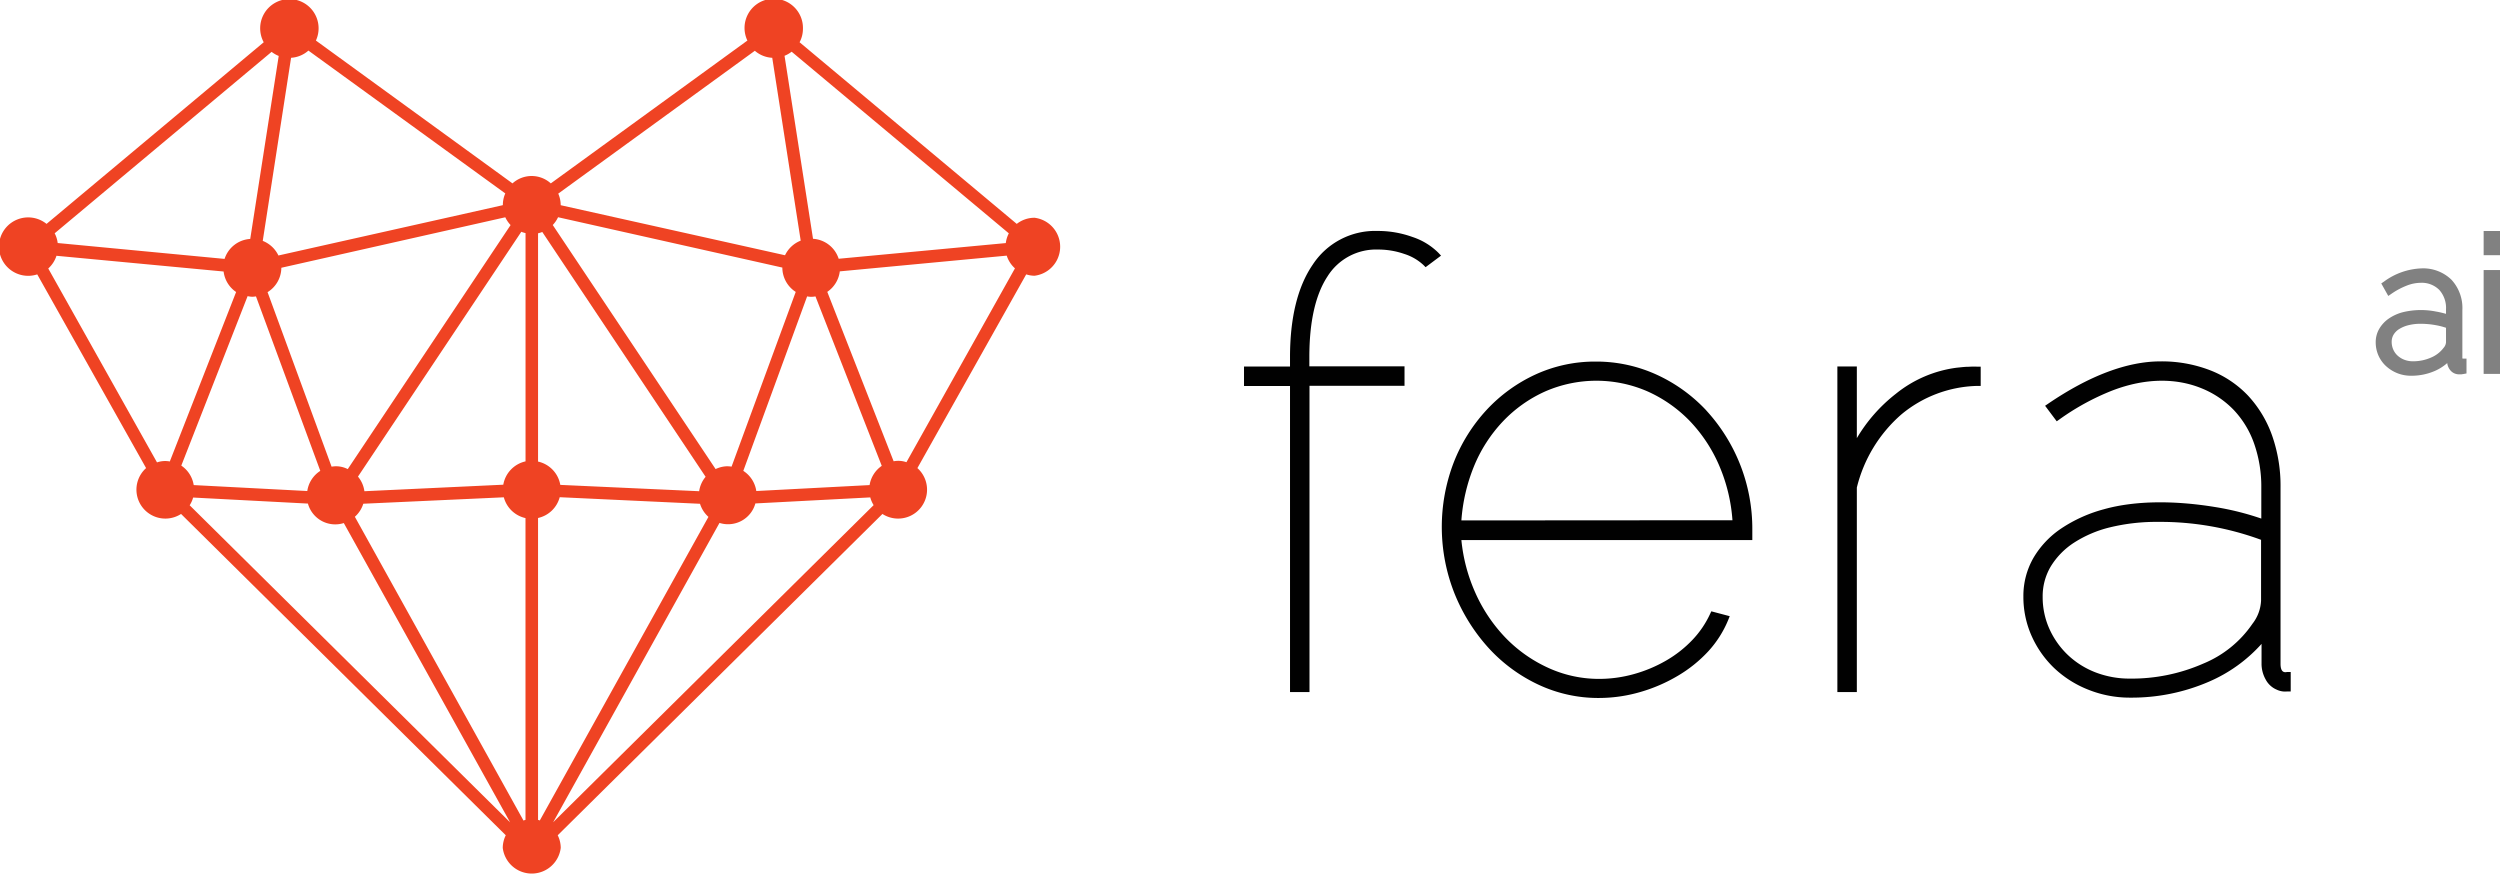 <svg id="Layer_1" data-name="Layer 1" xmlns="http://www.w3.org/2000/svg" viewBox="0 0 513.52 180.17"><defs><style>.cls-1{fill:#010101}.cls-2{fill:#818181}</style></defs><path class="cls-1" d="M994.35 797.53a20.87 20.87 0 00-7.18-1.24 15.3 15.3 0 00-13.32 6.93c-3.09 4.51-4.66 10.9-4.66 19v1.92h-9.45v4h9.45V891h4v-62.9h19.52v-4h-19.55v-1.92c0-7.21 1.25-12.78 3.72-16.54a11.76 11.76 0 0110.41-5.53 16.28 16.28 0 015.37.9 10.34 10.34 0 013.94 2.28l.44.44 3.17-2.37-.55-.59a13.56 13.56 0 00-5.31-3.24zM1054.72 833.18a32.35 32.35 0 00-10.18-7.35 29.82 29.82 0 00-12.59-2.71 29.26 29.26 0 00-12.33 2.65 31.9 31.9 0 00-10.05 7.28 34.24 34.24 0 00-6.76 10.81 37.05 37.05 0 00.13 26.8 37.39 37.39 0 006.94 11.18 32.52 32.52 0 0010.24 7.6 28.93 28.93 0 0012.46 2.78 30.63 30.63 0 008.58-1.23 33 33 0 007.73-3.35 27.6 27.6 0 006.21-5 21.87 21.87 0 004.1-6.45l.31-.77-3.78-1-.26.55a19.72 19.72 0 01-3.65 5.35 24 24 0 01-5.38 4.22 28.36 28.36 0 01-6.57 2.76 26.51 26.51 0 01-7.17 1 25 25 0 01-10.47-2.27 28.87 28.87 0 01-8.79-6.2 32.21 32.21 0 01-6.22-9.3 34.64 34.64 0 01-2.83-10.75h59.76v-2.18a35.89 35.89 0 00-9.45-24.43zm-50.33 22.57a36.35 36.35 0 012.54-11 29.87 29.87 0 016-9.35 27.49 27.49 0 018.66-6.14 26.28 26.28 0 0121.07 0 28 28 0 018.66 6.08 30.84 30.84 0 016.09 9.29 34.53 34.53 0 012.66 11.08zM1108.51 824.19c-.73 0-1.53.11-2.37.19a25 25 0 00-12.52 5.37 32.54 32.54 0 00-8 9.1v-14.72h-4V891h4v-42a29.06 29.06 0 019.12-15 25.25 25.25 0 0115.62-5.88h.7v-3.95h-.73c-.46-.04-1.07-.02-1.82.02zM1172.65 885.19V849a31.21 31.21 0 00-1.74-10.71 23.67 23.67 0 00-4.94-8.18 21.45 21.45 0 00-7.82-5.22 27.59 27.59 0 00-10.15-1.81c-6.83 0-14.6 2.92-23.08 8.69l-.63.43 2.39 3.19.58-.41a50.16 50.16 0 0110.8-5.9c7-2.69 13.32-2.55 18.42-.45a19.09 19.09 0 016.56 4.43 19.37 19.37 0 014.19 6.92 26.68 26.68 0 011.47 9v6.39a56.69 56.69 0 00-9.61-2.39c-8-1.3-16.1-1.37-22.67.46a29.56 29.56 0 00-8.78 3.94 18.64 18.64 0 00-5.76 6.09 15.67 15.67 0 00-2.05 7.92 19.68 19.68 0 001.7 8.11 20.9 20.9 0 004.64 6.59 21.76 21.76 0 007 4.43 22.84 22.84 0 008.59 1.63 39.92 39.92 0 0016.17-3.27 30.88 30.88 0 0010.82-7.77v4a6.59 6.59 0 00.85 3.32 4.55 4.55 0 002.24 2.07 4 4 0 002.17.38h.73v-4h-.73c-.56.12-1.36.12-1.36-1.69zm-4-25.45v12.47a8.31 8.31 0 01-1.77 4.77 22.62 22.62 0 01-10.08 8.17 36.57 36.57 0 01-15.13 3.09 19.35 19.35 0 01-7-1.27 17.27 17.27 0 01-5.69-3.57 17 17 0 01-3.81-5.38 15.86 15.86 0 01-1.38-6.57 12 12 0 011.66-6.24 15.39 15.39 0 014.75-4.87 24.13 24.13 0 017.46-3.18 40.31 40.31 0 019.84-1.11 59.94 59.94 0 0121.17 3.69z" transform="translate(-704.21 -748.85)"/><path class="cls-2" d="M1210 822.25v-9.71a8.54 8.54 0 00-2.27-6.26 8.33 8.33 0 00-6.17-2.3 13.79 13.79 0 00-7.67 2.72l-.55.37 1.44 2.57.66-.45a15.1 15.1 0 013.15-1.68 8 8 0 012.82-.57 5.09 5.09 0 013.83 1.44 5.52 5.52 0 011.4 4v.94a18.56 18.56 0 00-2.07-.48 15.82 15.82 0 00-6.92.17 9.25 9.25 0 00-2.84 1.33 6.62 6.62 0 00-1.9 2.08 5.4 5.4 0 00-.71 2.73 6.68 6.68 0 00.56 2.72 6.55 6.55 0 001.57 2.19 7.64 7.64 0 002.3 1.44 7.54 7.54 0 002.83.53 12 12 0 004.92-1 9.91 9.91 0 002.51-1.6 2.83 2.83 0 00.7 1.55 2.29 2.29 0 001.77.76h.44l.46-.07.59-.11v-3.05h-.81a.55.55 0 01-.04-.26zm-3.36-6.07v3a1.92 1.92 0 01-.48 1.1 6.24 6.24 0 01-2.56 2 9.05 9.05 0 01-3.77.78 4.79 4.79 0 01-1.74-.31 4.36 4.36 0 01-1.39-.85 3.67 3.67 0 01-.9-1.26 3.91 3.91 0 01-.32-1.58 2.85 2.85 0 01.38-1.45 3.46 3.46 0 011.13-1.15 6.57 6.57 0 011.89-.8 9.93 9.93 0 012.53-.3 17 17 0 013 .26 14.94 14.94 0 012.24.56z" transform="translate(-704.21 -748.85)"/><path class="cls-2" d="M510.16 55.47h3.36V76.8h-3.36zM510.16 47.45h3.36v4.97h-3.36z"/><path d="M916.68 793.58a5.9 5.9 0 00-3.62 1.26l-44.61-37.31a5.89 5.89 0 00.69-2.73 6 6 0 10-11.41 2.38l-40.38 29.34a5.86 5.86 0 00-7.87 0l-40.38-29.34a6 6 0 10-10.72.35l-44.61 37.31a6 6 0 10-1.91 10.37L734.22 845a5.94 5.94 0 007.18 9.42l66.7 66a5.89 5.89 0 00-.62 2.6 6 6 0 0011.91 0 5.89 5.89 0 00-.62-2.6l66.7-66a5.94 5.94 0 007.18-9.42L915 805.21a5.89 5.89 0 001.71.28 6 6 0 000-11.91zm-40.2 8.42a5.92 5.92 0 00-5.27-4.1l-5.85-37.59a5.9 5.9 0 001.46-.84l44.61 37.31a5.88 5.88 0 00-.62 2zm-160.42-3.23a5.87 5.87 0 00-.62-2L760 759.5a5.91 5.91 0 001.46.84l-5.85 37.59a5.92 5.92 0 00-5.27 4.1zm146.77-38.08l5.85 37.59a6 6 0 00-3.22 3L819.38 791a5.92 5.92 0 00-.5-2.38l40.38-29.34a5.9 5.9 0 003.56 1.44zM762 803.85l46-10.37a6 6 0 001.09 1.6l-33.45 50.13a5.23 5.23 0 00-3.32-.5l-13.15-35.85a5.94 5.94 0 002.83-5.01zm85.84 45.9l-28.54-1.3a5.94 5.94 0 00-4.57-4.79v-46.89a5.87 5.87 0 00.87-.27l33.55 50.29a5.89 5.89 0 00-1.33 2.97zm-68.78 0a5.89 5.89 0 00-1.32-3l33.55-50.29a5.89 5.89 0 00.87.27v46.89a5.94 5.94 0 00-4.57 4.79zm-.21 2.57L807.7 851a5.94 5.94 0 004.45 4.27v62c-.14 0-.27.09-.41.13L777.1 855a5.92 5.92 0 001.73-2.67zm35.88 64.93v-62a5.94 5.94 0 004.45-4.27l28.82 1.35a5.92 5.92 0 001.73 2.69l-34.64 62.36c-.09-.04-.24-.09-.38-.12zm39-72.63a5.9 5.9 0 00-2.53.58l-33.45-50.13a6 6 0 001.09-1.6l46.07 10.34a5.94 5.94 0 002.75 5l-13.18 35.89a5.88 5.88 0 00-.79-.07zM807.47 791l-46.07 10.33a6 6 0 00-3.22-3l5.82-37.61a5.9 5.9 0 003.56-1.48L808 788.58a5.92 5.92 0 00-.5 2.38zM756 809.81a5.89 5.89 0 00.79-.08L770 845.57a5.93 5.93 0 00-2.67 4.14L744 848.49a5.94 5.94 0 00-2.55-4l13.62-34.81a5.91 5.91 0 00.93.13zm-12.14 41.24l23.6 1.24a5.82 5.82 0 007.37 4L809 917.78l-65.83-65.14a5.9 5.9 0 00.71-1.59zM852 856.26a5.82 5.82 0 007.37-4l23.6-1.24a5.9 5.9 0 00.69 1.59l-65.83 65.14zm30.83-7.77l-23.27 1.22a5.93 5.93 0 00-2.67-4.14L870 809.73a4.28 4.28 0 001.71 0l13.62 34.81a5.94 5.94 0 00-2.5 3.95zM714.12 804a5.92 5.92 0 001.69-2.61l34.33 3.23a5.94 5.94 0 002.57 4.21l-13.62 34.81a5.08 5.08 0 00-2.63.19zm176.28 39.79a5.08 5.08 0 00-2.63-.19l-13.63-34.8a5.94 5.94 0 002.57-4.21l34.29-3.23a5.92 5.92 0 001.69 2.61z" transform="translate(-704.21 -748.85)" fill="#ef4323"/></svg>